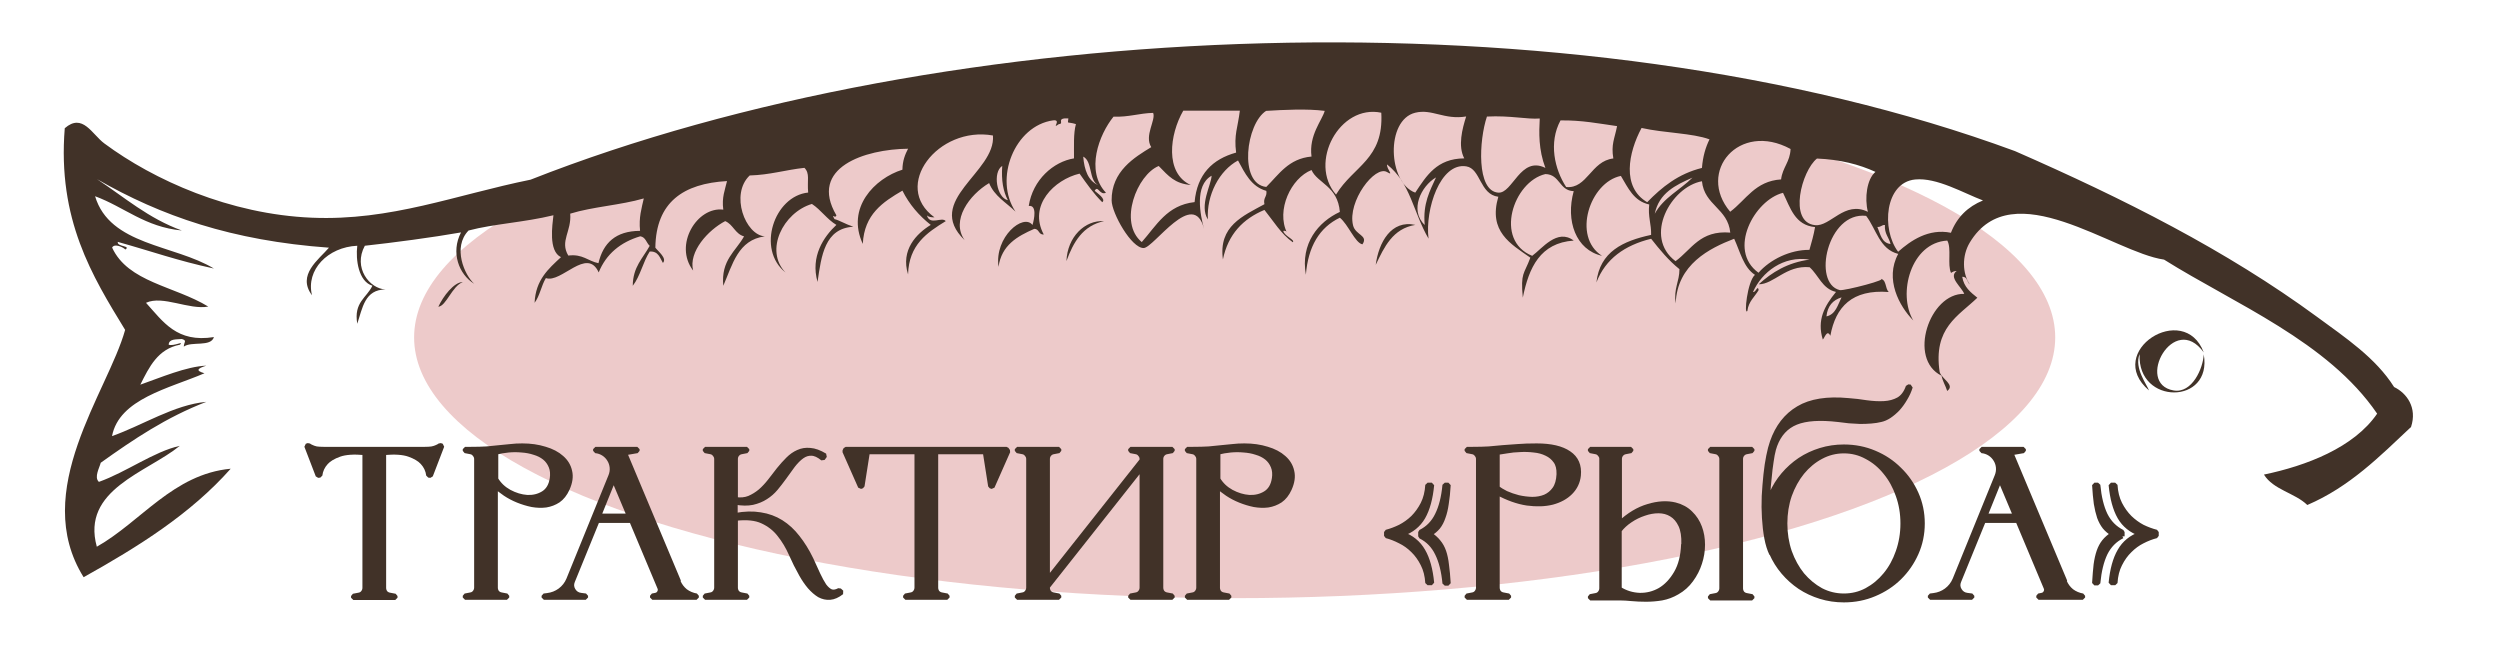 <?xml version="1.0" encoding="UTF-8"?> <svg xmlns="http://www.w3.org/2000/svg" width="163" height="43" viewBox="0 0 163 43" fill="none"><ellipse cx="80.5" cy="22" rx="53.5" ry="17" fill="#EDCACA"></ellipse><path fill-rule="evenodd" clip-rule="evenodd" d="M6.443 31.412C6.12 31.12 6.494 30.48 6.567 30.172C8.68 28.663 10.838 27.206 13.455 26.2C11.348 26.389 9.309 27.726 7.304 28.434C7.768 26.006 11.025 25.326 13.331 24.337C12.696 24.154 12.912 24.012 13.455 23.84C12.152 23.892 10.459 24.623 9.15 25.08C9.728 23.926 10.289 22.754 11.733 22.474C12.022 22.2 11.325 22.594 10.997 22.474C11.02 22.08 11.484 22.137 11.858 22.103C12.215 22.212 11.994 22.291 11.983 22.6C12.481 22.234 13.75 22.646 13.948 21.977C11.53 22.366 10.64 20.977 9.519 19.743C10.612 19.234 12.322 20.223 13.58 19.989C11.371 18.646 8.346 18.4 7.31 16.143C7.462 15.84 8.052 16.131 8.171 16.269C8.567 16.017 7.615 16.097 7.678 15.771C9.842 16.372 11.546 16.989 13.948 17.509C11.36 15.943 7.157 16.006 6.199 12.794C8.12 13.503 9.456 14.806 11.858 15.029C9.683 14.246 8.108 12.857 6.324 11.68C10.504 14.08 15.104 15.691 21.448 16.149C20.791 16.92 19.341 17.92 20.343 19.252C19.93 17.594 21.374 16.109 23.294 16.023C23.181 16.937 23.374 18.349 24.28 18.629C23.912 19.417 23.051 19.703 23.294 21.109C23.634 20.091 23.781 18.869 25.141 18.874C24.099 18.829 23.005 17.457 23.787 16.023C25.622 15.823 28.205 15.48 30.058 15.154C29.378 16.457 29.916 17.892 30.919 18.503C30.29 17.943 29.485 16.126 30.55 15.029C32.193 14.594 34.198 14.497 36.084 14.034C36.016 14.663 35.745 16.377 36.577 16.766C35.767 17.52 34.923 18.24 34.855 19.743C35.195 19.297 35.297 18.611 35.592 18.131C36.589 18.491 38.271 16.069 39.035 17.76C39.523 16.56 40.452 15.794 41.743 15.406C42.1 15.457 42.139 15.829 42.36 16.029C41.924 16.829 41.262 17.4 41.256 18.634C41.743 18.012 41.924 17.08 42.36 16.4C42.927 16.366 43.023 16.806 43.221 17.143C43.51 16.846 42.91 16.389 42.729 16.149C42.768 13.171 44.564 11.966 47.402 11.806C47.271 12.377 47.05 12.863 47.158 13.669C45.447 13.451 43.907 15.972 45.193 17.64C44.881 16.406 46.172 15 47.283 14.417C47.804 14.634 47.928 15.252 48.512 15.412C47.968 16.394 46.999 16.949 47.158 18.634C47.759 17.257 48.121 15.634 49.866 15.412C48.586 15.32 47.589 12.663 48.88 11.44C50.194 11.406 51.225 11.074 52.449 10.943C52.817 11.314 52.619 11.743 52.692 12.554C50.477 12.783 49.305 16.246 51.214 17.766C49.826 16.326 51.061 13.857 52.936 13.297C53.531 13.686 53.916 14.297 54.533 14.663C53.712 15.429 52.828 16.714 53.304 18.383C53.553 16.651 53.78 14.892 55.638 14.783C55.117 14.611 54.72 14.36 54.408 14.286C54.159 13.851 54.465 14.297 54.533 14.04C52.703 10.92 56.397 9.726 59.206 9.697C59.008 10.074 58.844 10.492 58.838 11.063C57.02 11.634 55.156 13.554 56.255 15.903C56.346 13.972 57.563 13.171 58.838 12.429C59.291 13.337 59.925 14.063 60.685 14.663C59.761 15.229 58.708 16.291 59.206 17.892C59.257 15.96 60.441 15.166 61.664 14.417C61.404 14.103 60.639 14.732 60.435 14.046C60.543 14.143 60.713 14.177 60.928 14.171C58.124 12.143 61.149 8.194 64.74 8.834C64.944 11.234 60.209 13.069 62.894 15.657C61.982 14.371 63.2 12.703 64.491 11.937C64.831 12.794 65.612 13.206 66.213 13.8C64.774 11.674 66.156 8.189 68.671 7.846C69.249 7.783 68.513 8.463 69.04 8.091C69.425 8.074 68.813 7.674 69.657 7.72C69.623 8.137 69.532 7.903 70.15 8.091C69.98 8.703 70.031 9.543 70.025 10.326C68.683 10.543 67.335 11.72 67.074 13.429C67.623 13.349 67.436 14.297 67.317 14.669C66.734 13.892 64.831 15.434 65.103 17.4C65.301 15.983 66.326 15.406 67.436 14.92C67.765 14.92 67.703 15.314 68.054 15.291C67.029 13.383 68.751 11.709 70.388 11.32C70.846 11.972 71.305 12.623 71.866 13.183C72.132 12.983 71.549 12.6 71.373 12.44C71.588 12.04 71.696 12.76 72.109 12.566C70.756 11.143 71.656 8.771 72.602 7.606C73.588 7.646 74.268 7.383 75.185 7.36C75.378 7.823 74.591 8.846 75.061 9.594C73.973 10.257 72.461 11.16 72.478 13.069C72.483 13.892 73.769 16.189 74.568 16.172C75.231 16.16 77.831 12.217 78.505 14.931C78.261 14.034 77.859 12.091 78.997 11.457C78.975 12.057 78.176 13.4 78.754 14.309C78.657 12.72 79.496 11.12 80.719 10.463C81.167 11.291 81.575 12.166 82.566 12.446C82.628 12.834 82.345 12.886 82.441 13.314C81.025 14.091 79.439 14.737 79.734 16.914C80.074 15.269 81.048 14.269 82.441 13.686C83.03 14.417 83.517 15.246 84.288 15.794C84.469 15.64 83.716 15.383 83.67 15.052C83.812 15.029 83.891 15.08 83.914 15.177C83.189 13.709 84.175 11.611 85.511 11.086C85.897 11.949 87.222 12.126 87.358 13.817C85.948 14.469 84.781 15.874 85.143 17.914C85.29 16.074 86.027 14.834 87.358 14.194C87.907 14.634 88.349 15.84 88.831 15.931C89.233 15.337 88.372 15.337 88.219 14.691C87.839 13.132 89.652 10.754 90.434 11.217C90.921 11.503 90.405 11.04 90.434 10.72C91.986 11.949 92.133 13.834 93.141 15.56C92.903 13.663 93.9 10.577 95.6 10.846C96.551 10.994 96.466 12.674 97.69 12.829C97.027 15.097 98.488 15.897 99.78 16.8C99.366 17.914 99.134 17.754 99.287 19.406C99.683 17.446 100.42 15.834 102.606 15.686C101.53 14.869 100.533 16.223 99.899 16.68C97.389 15.669 98.67 11.834 100.76 11.349C101.723 11.371 101.649 12.434 102.606 12.463C102.068 14.4 102.748 16.297 104.453 16.68C102.487 15.44 103.654 11.88 105.682 11.469C106.147 12.24 106.515 13.114 107.529 13.332C107.438 14.126 107.67 14.594 107.653 15.314C105.829 15.709 104.306 16.406 104.085 18.417C104.679 16.869 105.943 15.989 107.653 15.566C108.214 16.28 108.792 16.983 109.5 17.549C109.5 18.372 109.109 18.811 109.256 19.783C109.347 17.24 111.465 16.183 113.068 15.566C113.459 16.412 113.674 17.434 114.422 17.92C113.924 18.36 113.691 20.606 113.929 20.274C114.003 19.646 114.411 19.354 114.666 18.909C114.598 18.549 114.473 19.097 114.298 19.034C114.87 17.743 116.274 16.651 117.985 16.926C116.541 17.12 115.532 17.754 114.666 18.537C115.657 18.537 116.45 17.28 117.985 17.423C118.574 17.943 118.806 18.829 119.707 19.034C118.948 19.96 118.455 20.869 118.846 22.137C118.954 22.063 119.118 21.44 119.339 21.892C119.684 20.006 120.755 18.852 123.151 19.04C122.885 18.811 123.032 18.166 122.533 18.172C123.377 18.166 120.211 18.983 119.951 18.914C118.138 18.469 119.158 13.783 121.672 14.074C122.335 14.937 122.545 16.252 123.763 16.554C122.868 18.2 123.836 19.971 124.748 20.897C123.706 19.172 124.584 15.817 126.963 15.686C127.252 16.183 126.957 17.263 127.207 17.794C127.308 17.732 127.405 17.663 127.575 17.669C127.014 18.069 127.898 18.714 128.068 19.16C125.802 19.103 124.363 23.406 126.589 24.497C126.663 24.874 126.85 25.143 126.957 25.491C127.501 25.097 126.595 24.709 126.465 24.252C126.034 21.377 127.688 20.606 128.923 19.412C128.492 19.063 128.045 18.726 127.937 18.046C128.283 18.029 128.243 18.394 128.43 18.543C127.954 17.852 127.898 16.697 128.43 15.812C131.206 11.211 137.805 16.463 141.095 16.926C145.695 19.811 151.784 22.269 154.99 26.971C153.472 29.189 150.357 30.372 147.609 30.943C148.221 31.937 149.626 32.137 150.436 32.926C153.2 31.743 155.16 29.754 157.199 27.84C157.618 26.577 156.916 25.629 156.095 25.234C154.894 23.331 152.94 22.029 151.053 20.646C145.162 16.326 138.473 12.96 131.375 9.851C102.691 -0.714 61.676 1.046 34.595 11.714C29.678 12.714 25.492 14.412 20.332 14.194C14.979 13.972 10.028 11.743 6.805 9.354C6.001 8.76 5.389 7.343 4.222 8.36C3.741 14.314 6.012 18 8.159 21.509C7.038 25.543 1.94 32.006 5.452 37.634C9.015 35.646 12.43 33.509 15.041 30.56C11.292 30.914 9.201 34.011 6.313 35.646C5.276 31.92 9.604 30.8 11.722 29.069C10.04 29.44 8.25 30.777 6.437 31.423M65.346 10.817C65.278 11.754 65.409 12.492 65.715 13.052C64.99 12.909 64.701 11.229 65.346 10.817ZM77.151 7.217H80.838C80.708 8.314 80.442 8.777 80.595 9.949C79.054 10.377 78.051 11.354 77.887 13.177C76.08 13.377 75.395 14.714 74.443 15.783C72.897 14.509 74.143 11.389 75.548 10.823C76.21 11.503 76.596 11.966 77.638 12.063C75.927 11.286 76.261 8.754 77.145 7.223M90.06 7.349C90.23 10.394 88.253 10.806 87.109 12.686C85.29 10.606 87.335 6.777 90.06 7.349ZM92.275 7.349C93.374 7.08 94.155 7.829 95.594 7.594C95.339 8.4 95.044 9.514 95.469 10.326C93.674 10.337 93 11.469 92.275 12.56C90.49 11.926 90.326 7.823 92.275 7.349ZM93.628 11.566C93.232 12.446 92.762 13.257 92.892 14.669C91.884 13.709 92.654 12.132 93.628 11.566ZM107.03 8.343C108.531 8.68 110.338 8.674 111.46 9.086C111.199 9.611 111.024 10.217 110.967 10.949C109.421 11.332 108.356 12.2 107.398 13.183C105.716 12.206 106.169 9.943 107.03 8.343ZM110.967 11.817C111.125 13.394 112.661 13.583 112.813 15.166C110.842 15 110.293 16.263 109.245 17.029C107.121 15.44 108.945 12.183 110.967 11.817ZM122.403 14.794C122.635 14.823 122.675 14.657 122.896 14.669C122.856 15.252 123.162 15.474 123.264 15.909C122.675 15.84 122.601 15.252 122.403 14.794ZM82.56 7.229C83.682 7.16 85.228 7.08 86.372 7.229C86.202 7.846 85.324 8.817 85.511 10.206C84.01 10.343 83.387 11.371 82.56 12.189C80.742 11.989 81.24 8.046 82.56 7.223M100.392 7.72C100.341 8.651 100.307 9.749 100.76 10.949C99.128 10.137 98.624 12.634 97.684 12.56C96.251 12.451 96.432 9.131 96.948 7.6C98.46 7.52 99.587 7.794 100.392 7.726M105.433 8.223C105.269 9.063 105.036 9.4 105.189 10.332C103.734 10.497 103.484 12.326 102.114 12.194C101.36 11.04 100.958 9.309 101.745 7.851C103.122 7.829 104.249 8.057 105.433 8.223ZM116.745 9.714C116.716 10.554 116.218 10.92 116.127 11.697C114.433 11.806 113.844 13.034 112.808 13.806C110.604 11.194 113.391 7.891 116.745 9.714ZM71.611 12.074C70.948 11.794 70.699 11.091 70.626 10.211C71.249 10.531 70.971 11.766 71.611 12.074ZM122.279 11.206C121.718 11.68 121.559 12.914 121.786 13.812C120.262 13.057 119.344 14.789 118.342 14.68C116.575 14.492 117.47 11.126 118.466 10.337C119.962 10.4 121.208 10.714 122.279 11.206ZM107.891 13.937C108.163 12.594 109.234 12.069 110.349 11.583C109.545 12.383 108.452 12.897 107.891 13.937ZM124.861 11.703C126.283 11.56 128.028 12.594 129.291 13.069C128.3 13.474 127.592 14.166 127.201 15.177C125.745 14.88 124.578 15.686 123.757 16.417C122.652 14.949 122.89 11.903 124.861 11.703ZM118.342 14.806C118.251 15.337 118.11 15.812 117.974 16.291C116.716 16.28 115.413 16.92 114.654 17.783C112.61 16.309 114.388 13.04 116.252 12.572C116.728 13.537 117.022 14.686 118.342 14.806ZM41.726 15.052C40.134 15.057 39.324 15.851 39.019 17.16C38.339 17.023 37.988 16.543 37.053 16.663C36.486 15.714 37.274 15.097 37.178 13.931C38.65 13.474 40.48 13.377 41.975 12.937C41.834 13.577 41.641 14.171 41.732 15.046M119.084 20.629C119.152 19.954 119.503 19.56 120.069 19.389C119.82 19.88 119.69 20.497 119.084 20.629Z" fill="#413228"></path><path fill-rule="evenodd" clip-rule="evenodd" d="M71.991 14.417C70.722 14.337 69.589 15.463 69.532 17.023C69.986 15.783 70.597 14.709 71.991 14.417Z" fill="#413228"></path><path fill-rule="evenodd" clip-rule="evenodd" d="M92.28 14.663C90.706 14.314 89.89 15.806 89.697 17.269C90.258 16.097 90.802 14.909 92.28 14.663Z" fill="#413228"></path><path fill-rule="evenodd" clip-rule="evenodd" d="M30.176 18.389C29.599 18.389 28.89 19.326 28.579 20C29.1 19.949 29.468 18.663 30.176 18.389Z" fill="#413228"></path><path fill-rule="evenodd" clip-rule="evenodd" d="M139.504 23.103C139.345 26.423 144.273 26.406 143.684 23.103C143.65 23.994 142.931 25.669 141.718 25.457C139.164 25.017 141.741 20.274 143.684 22.977C142.404 19.583 137.147 22.926 140.115 25.457C139.985 25.091 139.141 24 139.498 23.103" fill="#413228"></path><path d="M137.912 31.622C137.94 32.089 138.042 32.499 138.22 32.854C138.397 33.199 138.612 33.498 138.864 33.75C139.116 33.993 139.391 34.193 139.69 34.352C139.998 34.501 140.301 34.613 140.6 34.688V34.94C140.301 35.015 139.998 35.131 139.69 35.29C139.391 35.439 139.116 35.64 138.864 35.892C138.612 36.135 138.397 36.433 138.22 36.788C138.042 37.133 137.94 37.539 137.912 38.006H137.632C137.716 37.129 137.907 36.433 138.206 35.92C138.504 35.397 138.957 35.029 139.564 34.814C138.957 34.599 138.504 34.235 138.206 33.722C137.907 33.199 137.716 32.499 137.632 31.622H137.912ZM138.374 34.954C137.888 35.197 137.52 35.57 137.268 36.074C137.025 36.578 136.866 37.227 136.792 38.02H136.554C136.582 37.553 136.614 37.152 136.652 36.816C136.698 36.48 136.764 36.191 136.848 35.948C136.932 35.705 137.044 35.495 137.184 35.318C137.324 35.141 137.515 34.973 137.758 34.814C137.543 34.683 137.366 34.534 137.226 34.366C137.086 34.189 136.969 33.974 136.876 33.722C136.792 33.47 136.722 33.176 136.666 32.84C136.619 32.495 136.582 32.089 136.554 31.622H136.792C136.866 32.415 137.025 33.064 137.268 33.568C137.52 34.072 137.888 34.445 138.374 34.688V34.968V34.954Z" fill="#413228" stroke="#413228" stroke-width="0.3" stroke-linejoin="bevel"></path><path d="M134.61 37.922C134.712 38.165 134.866 38.37 135.072 38.538C135.286 38.697 135.529 38.799 135.8 38.846V38.958H132.916V38.846L133.126 38.804C133.238 38.785 133.322 38.725 133.378 38.622C133.434 38.519 133.438 38.417 133.392 38.314L131.558 33.946H129.332L127.722 37.894C127.638 38.099 127.652 38.295 127.764 38.482C127.876 38.669 128.039 38.776 128.254 38.804L128.576 38.846V38.958H125.846V38.846L126.07 38.818C126.378 38.781 126.653 38.673 126.896 38.496C127.148 38.309 127.334 38.071 127.456 37.782L130.2 31.034C130.274 30.847 130.302 30.661 130.284 30.474C130.265 30.287 130.209 30.119 130.116 29.97C130.022 29.811 129.896 29.681 129.738 29.578C129.579 29.475 129.402 29.415 129.206 29.396V29.284H131.936V29.396L131.124 29.536L134.638 37.908L134.61 37.922ZM131.404 33.638L130.396 31.244L129.43 33.638H131.404Z" fill="#413228" stroke="#413228" stroke-width="0.3" stroke-linejoin="bevel"></path><path d="M115.504 36.116C115.364 35.827 115.257 35.481 115.182 35.08C115.107 34.669 115.056 34.231 115.028 33.764C115 33.297 114.995 32.826 115.014 32.35C115.042 31.865 115.079 31.398 115.126 30.95C115.173 30.502 115.233 30.096 115.308 29.732C115.383 29.359 115.462 29.055 115.546 28.822C115.891 27.823 116.461 27.091 117.254 26.624C118.047 26.148 119.135 25.975 120.516 26.106C120.908 26.134 121.305 26.181 121.706 26.246C122.117 26.302 122.495 26.321 122.84 26.302C123.195 26.283 123.507 26.199 123.778 26.05C124.058 25.891 124.268 25.611 124.408 25.21L124.562 25.224C124.478 25.495 124.361 25.751 124.212 25.994C124.072 26.237 123.913 26.456 123.736 26.652C123.559 26.839 123.372 26.997 123.176 27.128C122.989 27.249 122.807 27.329 122.63 27.366C122.443 27.413 122.233 27.445 122 27.464C121.776 27.483 121.538 27.492 121.286 27.492C121.043 27.483 120.801 27.469 120.558 27.45C120.315 27.422 120.082 27.394 119.858 27.366C118.663 27.226 117.744 27.287 117.1 27.548C116.456 27.809 115.999 28.304 115.728 29.032C115.672 29.172 115.616 29.382 115.56 29.662C115.513 29.933 115.467 30.245 115.42 30.6C115.383 30.945 115.345 31.314 115.308 31.706C115.28 32.089 115.266 32.462 115.266 32.826C115.303 32.714 115.341 32.607 115.378 32.504C115.415 32.392 115.457 32.285 115.504 32.182C115.7 31.734 115.957 31.323 116.274 30.95C116.591 30.577 116.951 30.255 117.352 29.984C117.763 29.713 118.211 29.503 118.696 29.354C119.181 29.205 119.69 29.13 120.222 29.13C120.931 29.13 121.594 29.261 122.21 29.522C122.835 29.783 123.377 30.143 123.834 30.6C124.301 31.048 124.669 31.575 124.94 32.182C125.211 32.789 125.346 33.437 125.346 34.128C125.346 34.819 125.211 35.467 124.94 36.074C124.669 36.681 124.301 37.213 123.834 37.67C123.377 38.118 122.835 38.473 122.21 38.734C121.594 38.995 120.931 39.126 120.222 39.126C119.69 39.126 119.181 39.051 118.696 38.902C118.211 38.753 117.763 38.543 117.352 38.272C116.951 38.001 116.591 37.679 116.274 37.306C115.957 36.933 115.7 36.522 115.504 36.074V36.116ZM120.222 38.846C120.754 38.846 121.249 38.725 121.706 38.482C122.173 38.23 122.579 37.894 122.924 37.474C123.279 37.045 123.554 36.545 123.75 35.976C123.955 35.397 124.058 34.781 124.058 34.128C124.058 33.475 123.955 32.863 123.75 32.294C123.554 31.725 123.279 31.225 122.924 30.796C122.579 30.367 122.173 30.031 121.706 29.788C121.249 29.536 120.754 29.41 120.222 29.41C119.69 29.41 119.191 29.536 118.724 29.788C118.267 30.031 117.861 30.367 117.506 30.796C117.161 31.225 116.885 31.725 116.68 32.294C116.484 32.863 116.386 33.475 116.386 34.128C116.386 34.781 116.484 35.397 116.68 35.976C116.885 36.545 117.161 37.045 117.506 37.474C117.861 37.894 118.267 38.23 118.724 38.482C119.191 38.725 119.69 38.846 120.222 38.846Z" fill="#413228" stroke="#413228" stroke-width="0.3" stroke-linejoin="bevel"></path><path d="M105.6 29.956V34.128C106.197 33.568 106.818 33.195 107.462 33.008C108.106 32.812 108.694 32.779 109.226 32.91C109.627 33.013 109.958 33.195 110.22 33.456C110.49 33.717 110.691 34.025 110.822 34.38C110.952 34.725 111.018 35.103 111.018 35.514C111.018 35.925 110.952 36.326 110.822 36.718C110.7 37.101 110.514 37.465 110.262 37.81C110.019 38.146 109.716 38.417 109.352 38.622C109.034 38.809 108.698 38.935 108.344 39C107.998 39.056 107.658 39.084 107.322 39.084C106.995 39.084 106.682 39.07 106.384 39.042C106.094 39.014 105.847 39 105.642 39H103.682V38.888L104.046 38.818C104.158 38.799 104.246 38.748 104.312 38.664C104.386 38.571 104.424 38.468 104.424 38.356V29.9C104.424 29.807 104.386 29.718 104.312 29.634C104.246 29.541 104.158 29.485 104.046 29.466L103.682 29.396V29.284H106.342V29.396L105.978 29.466C105.866 29.485 105.772 29.541 105.698 29.634C105.632 29.718 105.6 29.816 105.6 29.928V29.956ZM109.772 35.486C109.79 34.973 109.725 34.557 109.576 34.24C109.426 33.923 109.226 33.689 108.974 33.54C108.731 33.391 108.451 33.316 108.134 33.316C107.826 33.316 107.513 33.372 107.196 33.484C106.878 33.587 106.575 33.736 106.286 33.932C106.006 34.119 105.772 34.333 105.586 34.576V38.398C105.987 38.65 106.426 38.785 106.902 38.804C107.378 38.813 107.821 38.701 108.232 38.468C108.642 38.225 108.992 37.857 109.282 37.362C109.571 36.867 109.73 36.242 109.758 35.486H109.772ZM113.874 29.466C113.762 29.485 113.668 29.541 113.594 29.634C113.528 29.718 113.496 29.816 113.496 29.928V38.356C113.496 38.468 113.528 38.571 113.594 38.664C113.668 38.748 113.762 38.799 113.874 38.818L114.238 38.888V39H111.508V38.888L111.872 38.818C111.984 38.799 112.072 38.748 112.138 38.664C112.212 38.571 112.25 38.468 112.25 38.356V29.928C112.25 29.816 112.212 29.718 112.138 29.634C112.072 29.541 111.984 29.485 111.872 29.466L111.508 29.396V29.284H114.238V29.396L113.874 29.466Z" fill="#413228" stroke="#413228" stroke-width="0.3" stroke-linejoin="bevel"></path><path d="M100.193 29.06C101.117 29.06 101.817 29.223 102.293 29.55C102.778 29.877 102.988 30.362 102.923 31.006C102.876 31.435 102.699 31.804 102.391 32.112C102.092 32.411 101.7 32.625 101.215 32.756C100.739 32.877 100.188 32.896 99.563 32.812C98.947 32.719 98.303 32.49 97.631 32.126V38.314C97.631 38.426 97.663 38.529 97.729 38.622C97.803 38.706 97.897 38.757 98.009 38.776L98.373 38.846V38.958H95.643V38.846L96.007 38.776C96.119 38.757 96.207 38.706 96.273 38.622C96.347 38.529 96.385 38.426 96.385 38.314V29.928C96.385 29.816 96.347 29.718 96.273 29.634C96.207 29.541 96.119 29.485 96.007 29.466L95.643 29.396V29.284H96.007C96.408 29.284 96.763 29.275 97.071 29.256C97.388 29.228 97.696 29.2 97.995 29.172C98.303 29.144 98.625 29.121 98.961 29.102C99.306 29.074 99.717 29.06 100.193 29.06ZM101.635 30.908C101.644 30.553 101.574 30.273 101.425 30.068C101.275 29.853 101.079 29.69 100.837 29.578C100.594 29.457 100.319 29.382 100.011 29.354C99.703 29.317 99.399 29.307 99.101 29.326C98.802 29.335 98.522 29.363 98.261 29.41C97.999 29.447 97.789 29.48 97.631 29.508V31.804C97.761 31.916 97.948 32.033 98.191 32.154C98.443 32.266 98.713 32.359 99.003 32.434C99.292 32.499 99.591 32.537 99.899 32.546C100.207 32.546 100.487 32.495 100.739 32.392C100.991 32.28 101.196 32.112 101.355 31.888C101.523 31.655 101.616 31.333 101.635 30.922V30.908Z" fill="#413228" stroke="#413228" stroke-width="0.3" stroke-linejoin="bevel"></path><path d="M91.426 34.814C92.033 35.029 92.486 35.397 92.784 35.92C93.083 36.433 93.274 37.129 93.358 38.006H93.078C93.05 37.539 92.948 37.133 92.77 36.788C92.593 36.433 92.378 36.135 92.126 35.892C91.874 35.64 91.594 35.439 91.286 35.29C90.978 35.131 90.68 35.015 90.39 34.94V34.688C90.68 34.613 90.978 34.501 91.286 34.352C91.594 34.193 91.874 33.993 92.126 33.75C92.378 33.498 92.593 33.199 92.77 32.854C92.948 32.499 93.05 32.089 93.078 31.622H93.358C93.274 32.499 93.083 33.199 92.784 33.722C92.486 34.235 92.033 34.599 91.426 34.814ZM93.232 34.828C93.466 34.987 93.652 35.155 93.792 35.332C93.942 35.509 94.058 35.719 94.142 35.962C94.226 36.205 94.287 36.494 94.324 36.83C94.371 37.166 94.408 37.567 94.436 38.034H94.198C94.124 37.241 93.96 36.592 93.708 36.088C93.466 35.584 93.102 35.211 92.616 34.968V34.688C93.102 34.445 93.466 34.072 93.708 33.568C93.96 33.064 94.124 32.415 94.198 31.622H94.436C94.408 32.089 94.366 32.495 94.31 32.84C94.263 33.176 94.194 33.47 94.1 33.722C94.016 33.974 93.904 34.189 93.764 34.366C93.624 34.534 93.447 34.683 93.232 34.814V34.828Z" fill="#413228" stroke="#413228" stroke-width="0.3" stroke-linejoin="bevel"></path><path d="M81.142 29.06C81.674 29.06 82.164 29.13 82.612 29.27C83.06 29.401 83.424 29.592 83.704 29.844C83.984 30.087 84.161 30.381 84.236 30.726C84.32 31.071 84.264 31.459 84.068 31.888C83.918 32.215 83.722 32.462 83.48 32.63C83.237 32.789 82.971 32.891 82.682 32.938C82.392 32.975 82.089 32.966 81.772 32.91C81.454 32.845 81.147 32.751 80.848 32.63C80.549 32.509 80.274 32.364 80.022 32.196C79.77 32.028 79.56 31.86 79.392 31.692V38.314C79.392 38.426 79.424 38.529 79.49 38.622C79.564 38.706 79.658 38.757 79.77 38.776L80.134 38.846V38.958H77.404V38.846L77.768 38.776C77.88 38.757 77.969 38.706 78.034 38.622C78.109 38.529 78.146 38.426 78.146 38.314V29.928C78.146 29.816 78.109 29.718 78.034 29.634C77.969 29.541 77.88 29.485 77.768 29.466L77.404 29.396V29.284H77.768C78.169 29.284 78.519 29.275 78.818 29.256C79.126 29.228 79.406 29.2 79.658 29.172C79.91 29.144 80.148 29.121 80.372 29.102C80.605 29.074 80.857 29.06 81.128 29.06H81.142ZM83.074 31.216C83.121 30.908 83.097 30.642 83.004 30.418C82.91 30.185 82.77 29.993 82.584 29.844C82.397 29.695 82.173 29.583 81.912 29.508C81.66 29.424 81.389 29.373 81.1 29.354C80.811 29.326 80.521 29.326 80.232 29.354C79.942 29.382 79.672 29.429 79.42 29.494V31.244C79.625 31.589 79.915 31.865 80.288 32.07C80.671 32.275 81.058 32.392 81.45 32.42C81.842 32.439 82.192 32.355 82.5 32.168C82.817 31.972 83.008 31.65 83.074 31.202V31.216Z" fill="#413228" stroke="#413228" stroke-width="0.3" stroke-linejoin="bevel"></path><path d="M74.45 29.928C74.45 29.816 74.413 29.718 74.338 29.634C74.273 29.541 74.184 29.485 74.072 29.466L73.708 29.396V29.284H76.438V29.396L76.074 29.466C75.962 29.485 75.869 29.541 75.794 29.634C75.729 29.718 75.696 29.816 75.696 29.928V38.314C75.696 38.426 75.729 38.529 75.794 38.622C75.869 38.706 75.962 38.757 76.074 38.776L76.438 38.846V38.958H73.708V38.846L74.072 38.776C74.184 38.757 74.273 38.706 74.338 38.622C74.413 38.529 74.45 38.426 74.45 38.314V30.488L68.304 38.258V38.314C68.304 38.426 68.337 38.529 68.402 38.622C68.477 38.706 68.57 38.757 68.682 38.776L69.046 38.846V38.958H66.316V38.846L66.68 38.776C66.792 38.757 66.881 38.706 66.946 38.622C67.021 38.529 67.058 38.426 67.058 38.314V29.928C67.058 29.816 67.021 29.718 66.946 29.634C66.881 29.541 66.792 29.485 66.68 29.466L66.316 29.396V29.284H69.046V29.396L68.682 29.466C68.57 29.485 68.477 29.541 68.402 29.634C68.337 29.718 68.304 29.816 68.304 29.928V37.782L74.45 30.012V29.928Z" fill="#413228" stroke="#413228" stroke-width="0.3" stroke-linejoin="bevel"></path><path d="M65.724 29.424L64.702 31.734L64.576 31.692L64.226 29.466H61.02V38.314C61.02 38.426 61.053 38.529 61.118 38.622C61.193 38.706 61.286 38.757 61.398 38.776L61.762 38.846V38.958H59.032V38.846L59.396 38.776C59.508 38.757 59.596 38.706 59.662 38.622C59.736 38.529 59.774 38.426 59.774 38.314V29.466H56.568L56.218 31.692L56.092 31.734L55.07 29.424L55.14 29.284H65.626L65.724 29.424Z" fill="#413228" stroke="#413228" stroke-width="0.3" stroke-linejoin="bevel"></path><path d="M54.877 38.622C54.615 38.827 54.363 38.939 54.121 38.958C53.878 38.977 53.645 38.925 53.421 38.804C53.206 38.673 52.996 38.491 52.791 38.258C52.595 38.025 52.413 37.759 52.245 37.46C52.002 37.031 51.778 36.583 51.573 36.116C51.367 35.649 51.115 35.229 50.817 34.856C50.527 34.483 50.159 34.193 49.711 33.988C49.272 33.783 48.689 33.722 47.961 33.806V38.314C47.961 38.426 47.993 38.529 48.059 38.622C48.133 38.706 48.227 38.757 48.339 38.776L48.703 38.846V38.958H45.973V38.846L46.337 38.776C46.449 38.757 46.537 38.706 46.603 38.622C46.677 38.529 46.715 38.426 46.715 38.314V29.928C46.715 29.816 46.677 29.718 46.603 29.634C46.537 29.541 46.449 29.485 46.337 29.466L45.973 29.396V29.284H48.703V29.396L48.339 29.466C48.227 29.485 48.133 29.541 48.059 29.634C47.993 29.718 47.961 29.816 47.961 29.928V32.56C48.287 32.607 48.581 32.579 48.843 32.476C49.104 32.364 49.347 32.215 49.571 32.028C49.795 31.832 50.005 31.608 50.201 31.356C50.397 31.104 50.588 30.857 50.775 30.614C50.971 30.371 51.171 30.147 51.377 29.942C51.582 29.737 51.801 29.583 52.035 29.48C52.277 29.368 52.539 29.326 52.819 29.354C53.108 29.373 53.43 29.489 53.785 29.704L53.645 29.9C53.374 29.676 53.127 29.564 52.903 29.564C52.688 29.555 52.483 29.62 52.287 29.76C52.091 29.9 51.895 30.096 51.699 30.348C51.512 30.6 51.316 30.871 51.111 31.16C50.943 31.393 50.765 31.622 50.579 31.846C50.392 32.07 50.173 32.261 49.921 32.42C49.678 32.579 49.393 32.695 49.067 32.77C48.749 32.835 48.376 32.831 47.947 32.756V33.596C48.544 33.484 49.09 33.47 49.585 33.554C50.079 33.629 50.527 33.792 50.929 34.044C51.33 34.296 51.689 34.627 52.007 35.038C52.333 35.449 52.627 35.925 52.889 36.466C53.057 36.821 53.206 37.147 53.337 37.446C53.477 37.745 53.612 37.992 53.743 38.188C53.883 38.375 54.027 38.501 54.177 38.566C54.335 38.622 54.517 38.594 54.723 38.482L54.877 38.622Z" fill="#413228" stroke="#413228" stroke-width="0.3" stroke-linejoin="bevel"></path><path d="M44.225 37.922C44.328 38.165 44.482 38.37 44.687 38.538C44.902 38.697 45.144 38.799 45.415 38.846V38.958H42.531V38.846L42.741 38.804C42.853 38.785 42.937 38.725 42.993 38.622C43.049 38.519 43.054 38.417 43.007 38.314L41.173 33.946H38.947L37.337 37.894C37.253 38.099 37.267 38.295 37.379 38.482C37.491 38.669 37.654 38.776 37.869 38.804L38.191 38.846V38.958H35.461V38.846L35.685 38.818C35.993 38.781 36.268 38.673 36.511 38.496C36.763 38.309 36.95 38.071 37.071 37.782L39.815 31.034C39.89 30.847 39.918 30.661 39.899 30.474C39.88 30.287 39.824 30.119 39.731 29.97C39.638 29.811 39.512 29.681 39.353 29.578C39.194 29.475 39.017 29.415 38.821 29.396V29.284H41.551V29.396L40.739 29.536L44.253 37.908L44.225 37.922ZM41.019 33.638L40.011 31.244L39.045 33.638H41.019Z" fill="#413228" stroke="#413228" stroke-width="0.3" stroke-linejoin="bevel"></path><path d="M34.06 29.06C34.592 29.06 35.082 29.13 35.53 29.27C35.978 29.401 36.342 29.592 36.622 29.844C36.902 30.087 37.079 30.381 37.154 30.726C37.238 31.071 37.182 31.459 36.986 31.888C36.836 32.215 36.64 32.462 36.398 32.63C36.155 32.789 35.889 32.891 35.6 32.938C35.31 32.975 35.007 32.966 34.69 32.91C34.372 32.845 34.064 32.751 33.766 32.63C33.467 32.509 33.192 32.364 32.94 32.196C32.688 32.028 32.478 31.86 32.31 31.692V38.314C32.31 38.426 32.342 38.529 32.408 38.622C32.482 38.706 32.576 38.757 32.688 38.776L33.052 38.846V38.958H30.322V38.846L30.686 38.776C30.798 38.757 30.886 38.706 30.952 38.622C31.026 38.529 31.064 38.426 31.064 38.314V29.928C31.064 29.816 31.026 29.718 30.952 29.634C30.886 29.541 30.798 29.485 30.686 29.466L30.322 29.396V29.284H30.686C31.087 29.284 31.437 29.275 31.736 29.256C32.044 29.228 32.324 29.2 32.576 29.172C32.828 29.144 33.066 29.121 33.29 29.102C33.523 29.074 33.775 29.06 34.046 29.06H34.06ZM35.992 31.216C36.038 30.908 36.015 30.642 35.922 30.418C35.828 30.185 35.688 29.993 35.502 29.844C35.315 29.695 35.091 29.583 34.83 29.508C34.578 29.424 34.307 29.373 34.018 29.354C33.728 29.326 33.439 29.326 33.15 29.354C32.86 29.382 32.59 29.429 32.338 29.494V31.244C32.543 31.589 32.832 31.865 33.206 32.07C33.588 32.275 33.976 32.392 34.368 32.42C34.76 32.439 35.11 32.355 35.418 32.168C35.735 31.972 35.926 31.65 35.992 31.202V31.216Z" fill="#413228" stroke="#413228" stroke-width="0.3" stroke-linejoin="bevel"></path><path d="M28.82 29.074L28.078 31.006L27.938 30.992C27.901 30.675 27.77 30.395 27.546 30.152C27.36 29.947 27.07 29.774 26.678 29.634C26.286 29.494 25.736 29.457 25.026 29.522V38.328C25.026 38.44 25.059 38.543 25.124 38.636C25.199 38.72 25.292 38.771 25.404 38.79L25.768 38.86V38.972H23.038V38.86L23.402 38.79C23.514 38.771 23.603 38.72 23.668 38.636C23.743 38.543 23.78 38.44 23.78 38.328V29.522C23.071 29.457 22.52 29.494 22.128 29.634C21.736 29.774 21.447 29.947 21.26 30.152C21.036 30.395 20.906 30.675 20.868 30.992L20.728 31.006L19.986 29.074L20.112 29.032C20.168 29.079 20.243 29.121 20.336 29.158C20.411 29.195 20.509 29.228 20.63 29.256C20.761 29.275 20.92 29.284 21.106 29.284H27.7C27.887 29.284 28.041 29.275 28.162 29.256C28.293 29.228 28.396 29.195 28.47 29.158C28.564 29.121 28.638 29.079 28.694 29.032L28.82 29.074Z" fill="#413228" stroke="#413228" stroke-width="0.3" stroke-linejoin="bevel"></path></svg> 